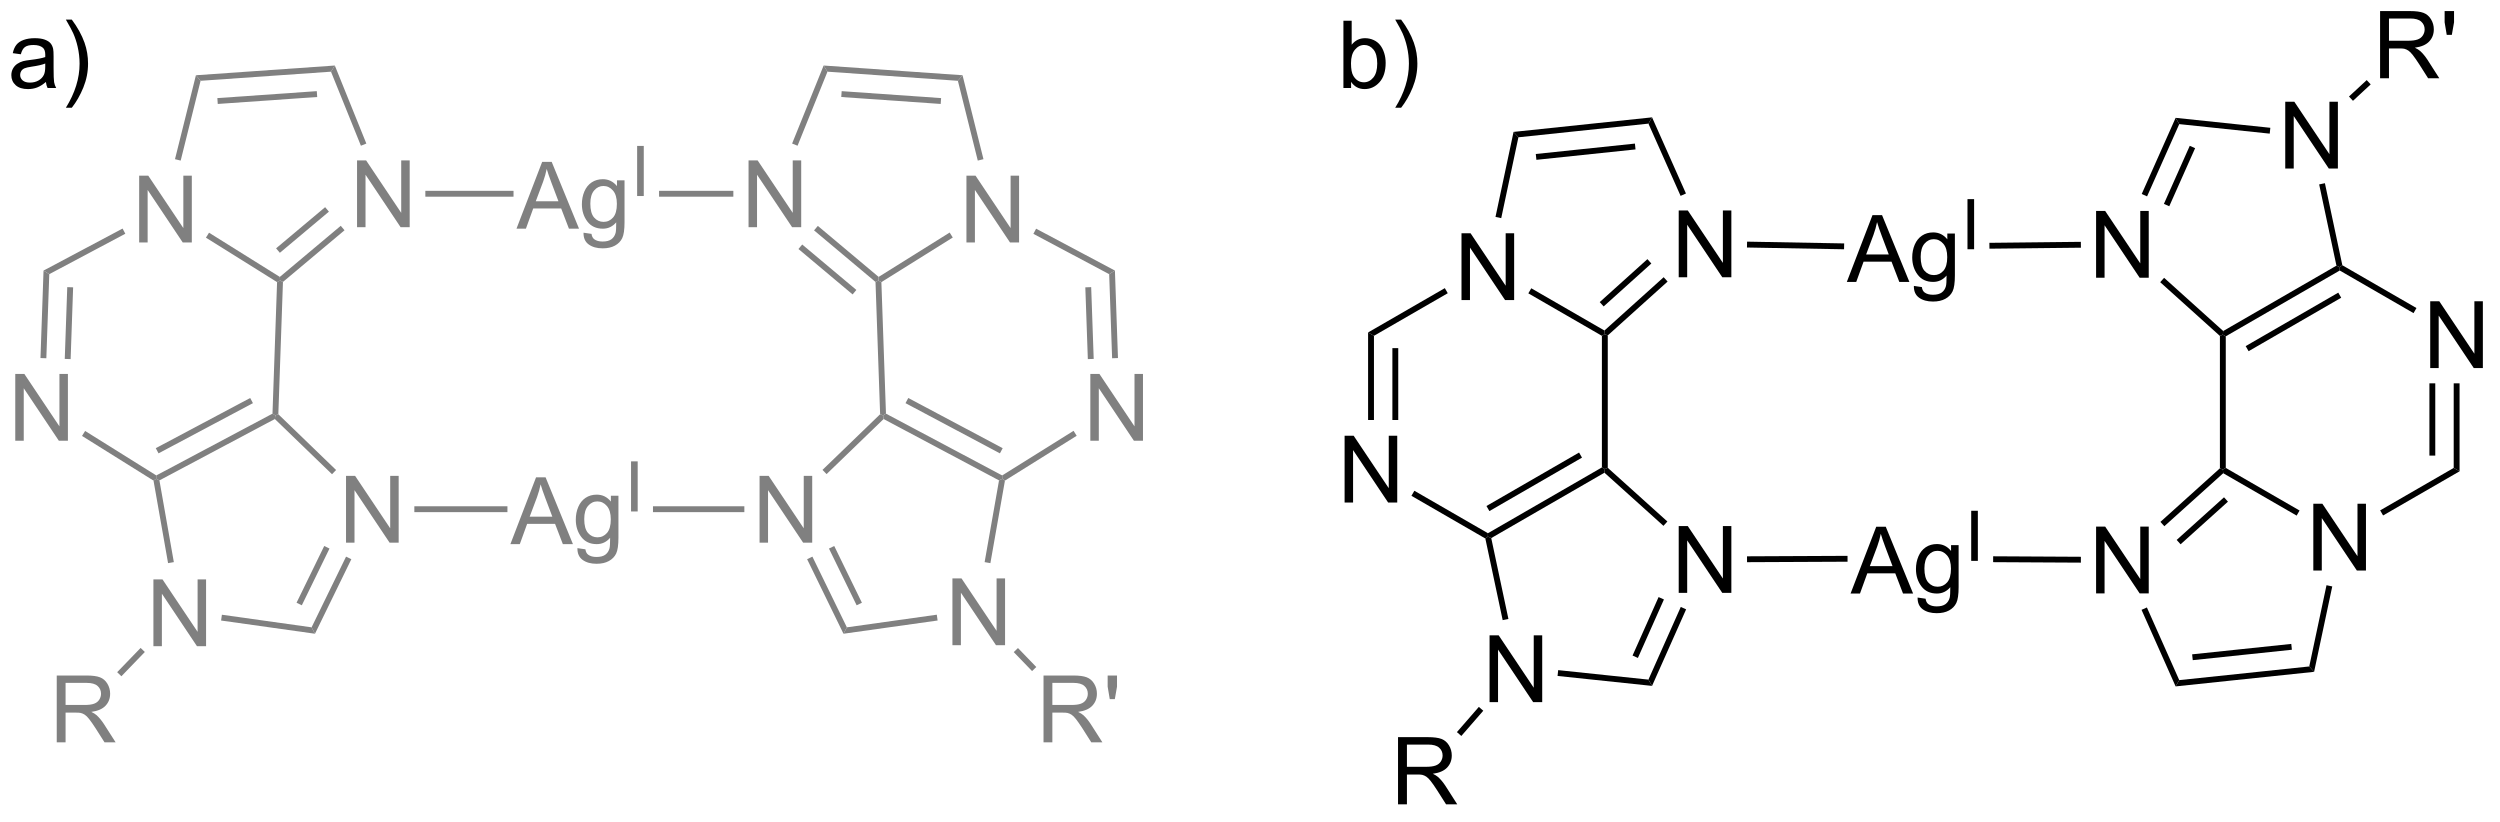 <?xml version="1.0" encoding="UTF-8"?>
<!DOCTYPE svg PUBLIC '-//W3C//DTD SVG 1.0//EN'
          'http://www.w3.org/TR/2001/REC-SVG-20010904/DTD/svg10.dtd'>
<svg stroke-dasharray="none" shape-rendering="auto" xmlns="http://www.w3.org/2000/svg" font-family="'Dialog'" text-rendering="auto" width="292" fill-opacity="1" color-interpolation="auto" color-rendering="auto" preserveAspectRatio="xMidYMid meet" font-size="12px" viewBox="0 0 292 96" fill="black" xmlns:xlink="http://www.w3.org/1999/xlink" stroke="black" image-rendering="auto" stroke-miterlimit="10" stroke-linecap="square" stroke-linejoin="miter" font-style="normal" stroke-width="1" height="96" stroke-dashoffset="0" font-weight="normal" stroke-opacity="1"
><!--Generated by the Batik Graphics2D SVG Generator--><defs id="genericDefs"
  /><g
  ><defs id="defs1"
    ><clipPath clipPathUnits="userSpaceOnUse" id="clipPath1"
      ><path d="M0.943 1.596 L219.522 1.596 L219.522 73.111 L0.943 73.111 L0.943 1.596 Z"
      /></clipPath
      ><clipPath clipPathUnits="userSpaceOnUse" id="clipPath2"
      ><path d="M17.692 83.476 L17.692 153.003 L230.193 153.003 L230.193 83.476 Z"
      /></clipPath
    ></defs
    ><g fill="gray" transform="scale(1.333,1.333) translate(-0.943,-1.596) matrix(1.029,0,0,1.029,-17.255,-84.268)" stroke="gray"
    ><path d="M30.748 138.471 L30.748 132.78 L31.522 132.78 L34.511 137.247 L34.511 132.78 L35.233 132.78 L35.233 138.471 L34.459 138.471 L31.47 133.999 L31.47 138.471 L30.748 138.471 Z" stroke="none" clip-path="url(#clipPath2)"
    /></g
    ><g fill="gray" transform="matrix(1.371,0,0,1.371,-24.264,-114.485)" stroke="gray"
    ><path d="M47.177 129.736 L47.177 124.045 L47.951 124.045 L50.94 128.512 L50.94 124.045 L51.662 124.045 L51.662 129.736 L50.888 129.736 L47.899 125.264 L47.899 129.736 L47.177 129.736 Z" stroke="none" clip-path="url(#clipPath2)"
    /></g
    ><g fill="gray" transform="matrix(1.371,0,0,1.371,-24.264,-114.485)" stroke="gray"
    ><path d="M30.776 124.449 L31.003 124.296 L31.28 124.431 L32.508 131.394 L32.016 131.48 Z" stroke="none" clip-path="url(#clipPath2)"
    /></g
    ><g fill="gray" transform="matrix(1.371,0,0,1.371,-24.264,-114.485)" stroke="gray"
    ><path d="M36.533 136.37 L36.602 135.875 L44.242 136.949 L44.533 137.495 Z" stroke="none" clip-path="url(#clipPath2)"
    /></g
    ><g fill="gray" transform="matrix(1.371,0,0,1.371,-24.264,-114.485)" stroke="gray"
    ><path d="M44.533 137.495 L44.242 136.949 L47.18 130.926 L47.63 131.145 ZM43.411 135.072 L45.769 130.238 L45.32 130.019 L42.962 134.853 Z" stroke="none" clip-path="url(#clipPath2)"
    /></g
    ><g fill="gray" transform="matrix(1.371,0,0,1.371,-24.264,-114.485)" stroke="gray"
    ><path d="M46.33 123.546 L45.983 123.906 L41.113 119.203 L41.156 118.897 L41.41 118.795 Z" stroke="none" clip-path="url(#clipPath2)"
    /></g
    ><g fill="gray" transform="matrix(1.371,0,0,1.371,-24.264,-114.485)" stroke="gray"
    ><path d="M40.912 118.744 L41.156 118.897 L41.113 119.203 L31.28 124.431 L31.003 124.296 L31.013 124.008 ZM39.012 117.41 L30.969 121.686 L31.203 122.128 L39.247 117.851 Z" stroke="none" clip-path="url(#clipPath2)"
    /></g
    ><g fill="gray" transform="matrix(1.371,0,0,1.371,-24.264,-114.485)" stroke="gray"
    ><path d="M29.554 104.16 L29.554 98.469 L30.328 98.469 L33.317 102.936 L33.317 98.469 L34.039 98.469 L34.039 104.16 L33.265 104.16 L30.276 99.688 L30.276 104.16 L29.554 104.16 Z" stroke="none" clip-path="url(#clipPath2)"
    /></g
    ><g fill="gray" transform="matrix(1.371,0,0,1.371,-24.264,-114.485)" stroke="gray"
    ><path d="M18.999 121.052 L18.999 115.361 L19.772 115.361 L22.761 119.828 L22.761 115.361 L23.483 115.361 L23.483 121.052 L22.71 121.052 L19.721 116.58 L19.721 121.052 L18.999 121.052 Z" stroke="none" clip-path="url(#clipPath2)"
    /></g
    ><g fill="gray" transform="matrix(1.371,0,0,1.371,-24.264,-114.485)" stroke="gray"
    ><path d="M41.41 118.795 L41.156 118.897 L40.912 118.744 L41.303 107.54 L41.558 107.404 L41.804 107.524 Z" stroke="none" clip-path="url(#clipPath2)"
    /></g
    ><g fill="gray" transform="matrix(1.371,0,0,1.371,-24.264,-114.485)" stroke="gray"
    ><path d="M41.536 107.096 L41.558 107.404 L41.303 107.54 L35.241 103.752 L35.506 103.328 Z" stroke="none" clip-path="url(#clipPath2)"
    /></g
    ><g fill="gray" transform="matrix(1.371,0,0,1.371,-24.264,-114.485)" stroke="gray"
    ><path d="M28.14 102.976 L28.375 103.417 L21.896 106.862 L21.407 106.556 Z" stroke="none" clip-path="url(#clipPath2)"
    /></g
    ><g fill="gray" transform="matrix(1.371,0,0,1.371,-24.264,-114.485)" stroke="gray"
    ><path d="M21.407 106.556 L21.896 106.862 L21.646 114.026 L21.146 114.009 ZM23.428 107.967 L23.215 114.081 L23.715 114.099 L23.928 107.984 Z" stroke="none" clip-path="url(#clipPath2)"
    /></g
    ><g fill="gray" transform="matrix(1.371,0,0,1.371,-24.264,-114.485)" stroke="gray"
    ><path d="M24.686 120.644 L24.95 120.219 L31.013 124.008 L31.003 124.296 L30.776 124.449 Z" stroke="none" clip-path="url(#clipPath2)"
    /></g
    ><g fill="gray" transform="matrix(1.371,0,0,1.371,-24.264,-114.485)" stroke="gray"
    ><path d="M22.532 146.744 L22.532 141.053 L25.055 141.053 Q25.816 141.053 26.212 141.206 Q26.608 141.358 26.843 141.746 Q27.081 142.135 27.081 142.606 Q27.081 143.211 26.688 143.628 Q26.297 144.042 25.477 144.153 Q25.777 144.298 25.932 144.438 Q26.261 144.741 26.556 145.194 L27.547 146.744 L26.6 146.744 L25.847 145.558 Q25.516 145.046 25.301 144.774 Q25.089 144.503 24.92 144.394 Q24.752 144.285 24.576 144.244 Q24.449 144.215 24.157 144.215 L23.285 144.215 L23.285 146.744 L22.532 146.744 ZM23.285 143.563 L24.902 143.563 Q25.42 143.563 25.71 143.457 Q26.002 143.351 26.152 143.115 Q26.305 142.88 26.305 142.606 Q26.305 142.202 26.01 141.943 Q25.718 141.682 25.086 141.682 L23.285 141.682 L23.285 143.563 Z" stroke="none" clip-path="url(#clipPath2)"
    /></g
    ><g fill="gray" transform="matrix(1.371,0,0,1.371,-24.264,-114.485)" stroke="gray"
    ><path d="M29.677 138.702 L30.036 139.05 L28.04 141.118 L27.68 140.77 Z" stroke="none" clip-path="url(#clipPath2)"
    /></g
    ><g fill="gray" transform="matrix(1.371,0,0,1.371,-24.264,-114.485)" stroke="gray"
    ><path d="M48.116 102.862 L48.116 97.171 L48.89 97.171 L51.879 101.638 L51.879 97.171 L52.601 97.171 L52.601 102.862 L51.827 102.862 L48.838 98.39 L48.838 102.862 L48.116 102.862 Z" stroke="none" clip-path="url(#clipPath2)"
    /></g
    ><g fill="gray" transform="matrix(1.371,0,0,1.371,-24.264,-114.485)" stroke="gray"
    ><path d="M41.804 107.524 L41.558 107.404 L41.536 107.096 L46.728 102.74 L47.049 103.123 ZM41.54 105.043 L45.719 101.537 L45.397 101.154 L41.219 104.66 Z" stroke="none" clip-path="url(#clipPath2)"
    /></g
    ><g fill="gray" transform="matrix(1.371,0,0,1.371,-24.264,-114.485)" stroke="gray"
    ><path d="M48.908 95.734 L48.445 95.921 L45.896 89.612 L46.223 89.087 Z" stroke="none" clip-path="url(#clipPath2)"
    /></g
    ><g fill="gray" transform="matrix(1.371,0,0,1.371,-24.264,-114.485)" stroke="gray"
    ><path d="M46.223 89.087 L45.896 89.612 L34.786 90.388 L34.389 89.915 ZM44.686 91.27 L36.215 91.862 L36.249 92.361 L44.721 91.769 Z" stroke="none" clip-path="url(#clipPath2)"
    /></g
    ><g fill="gray" transform="matrix(1.371,0,0,1.371,-24.264,-114.485)" stroke="gray"
    ><path d="M34.389 89.915 L34.786 90.388 L33.091 97.186 L32.606 97.065 Z" stroke="none" clip-path="url(#clipPath2)"
    /></g
    ><g fill="gray" transform="matrix(1.371,0,0,1.371,-24.264,-114.485)" stroke="gray"
    ><path d="M98.838 138.471 L98.838 132.78 L99.612 132.78 L102.6 137.247 L102.6 132.78 L103.323 132.78 L103.323 138.471 L102.549 138.471 L99.56 133.999 L99.56 138.471 L98.838 138.471 Z" stroke="none" clip-path="url(#clipPath2)"
    /></g
    ><g fill="gray" transform="matrix(1.371,0,0,1.371,-24.264,-114.485)" stroke="gray"
    ><path d="M82.408 129.736 L82.408 124.045 L83.182 124.045 L86.171 128.512 L86.171 124.045 L86.893 124.045 L86.893 129.736 L86.119 129.736 L83.13 125.264 L83.13 129.736 L82.408 129.736 Z" stroke="none" clip-path="url(#clipPath2)"
    /></g
    ><g fill="gray" transform="matrix(1.371,0,0,1.371,-24.264,-114.485)" stroke="gray"
    ><path d="M102.808 124.431 L103.086 124.296 L103.313 124.449 L102.073 131.48 L101.581 131.394 Z" stroke="none" clip-path="url(#clipPath2)"
    /></g
    ><g fill="gray" transform="matrix(1.371,0,0,1.371,-24.264,-114.485)" stroke="gray"
    ><path d="M97.507 135.872 L97.576 136.368 L89.556 137.495 L89.846 136.949 Z" stroke="none" clip-path="url(#clipPath2)"
    /></g
    ><g fill="gray" transform="matrix(1.371,0,0,1.371,-24.264,-114.485)" stroke="gray"
    ><path d="M89.846 136.949 L89.556 137.495 L86.459 131.145 L86.909 130.926 ZM91.127 134.853 L88.769 130.019 L88.32 130.238 L90.678 135.072 Z" stroke="none" clip-path="url(#clipPath2)"
    /></g
    ><g fill="gray" transform="matrix(1.371,0,0,1.371,-24.264,-114.485)" stroke="gray"
    ><path d="M88.116 123.896 L87.769 123.536 L92.678 118.795 L92.932 118.897 L92.975 119.203 Z" stroke="none" clip-path="url(#clipPath2)"
    /></g
    ><g fill="gray" transform="matrix(1.371,0,0,1.371,-24.264,-114.485)" stroke="gray"
    ><path d="M92.975 119.203 L92.932 118.897 L93.177 118.744 L103.076 124.008 L103.086 124.296 L102.808 124.431 ZM94.842 117.851 L102.885 122.128 L103.12 121.686 L95.077 117.41 Z" stroke="none" clip-path="url(#clipPath2)"
    /></g
    ><g fill="gray" transform="matrix(1.371,0,0,1.371,-24.264,-114.485)" stroke="gray"
    ><path d="M100.032 104.16 L100.032 98.469 L100.806 98.469 L103.795 102.936 L103.795 98.469 L104.517 98.469 L104.517 104.16 L103.743 104.16 L100.754 99.688 L100.754 104.16 L100.032 104.16 Z" stroke="none" clip-path="url(#clipPath2)"
    /></g
    ><g fill="gray" transform="matrix(1.371,0,0,1.371,-24.264,-114.485)" stroke="gray"
    ><path d="M110.587 121.052 L110.587 115.361 L111.361 115.361 L114.35 119.828 L114.35 115.361 L115.072 115.361 L115.072 121.052 L114.298 121.052 L111.309 116.58 L111.309 121.052 L110.587 121.052 Z" stroke="none" clip-path="url(#clipPath2)"
    /></g
    ><g fill="gray" transform="matrix(1.371,0,0,1.371,-24.264,-114.485)" stroke="gray"
    ><path d="M93.177 118.744 L92.932 118.897 L92.678 118.795 L92.285 107.524 L92.531 107.404 L92.786 107.54 Z" stroke="none" clip-path="url(#clipPath2)"
    /></g
    ><g fill="gray" transform="matrix(1.371,0,0,1.371,-24.264,-114.485)" stroke="gray"
    ><path d="M92.786 107.54 L92.531 107.404 L92.552 107.096 L98.603 103.315 L98.868 103.739 Z" stroke="none" clip-path="url(#clipPath2)"
    /></g
    ><g fill="gray" transform="matrix(1.371,0,0,1.371,-24.264,-114.485)" stroke="gray"
    ><path d="M105.734 103.428 L105.969 102.987 L112.682 106.556 L112.192 106.862 Z" stroke="none" clip-path="url(#clipPath2)"
    /></g
    ><g fill="gray" transform="matrix(1.371,0,0,1.371,-24.264,-114.485)" stroke="gray"
    ><path d="M112.192 106.862 L112.682 106.556 L112.942 114.009 L112.443 114.026 ZM110.16 107.984 L110.374 114.099 L110.874 114.081 L110.66 107.967 Z" stroke="none" clip-path="url(#clipPath2)"
    /></g
    ><g fill="gray" transform="matrix(1.371,0,0,1.371,-24.264,-114.485)" stroke="gray"
    ><path d="M109.159 120.207 L109.424 120.631 L103.313 124.449 L103.086 124.296 L103.076 124.008 Z" stroke="none" clip-path="url(#clipPath2)"
    /></g
    ><g fill="gray" transform="matrix(1.371,0,0,1.371,-24.264,-114.485)" stroke="gray"
    ><path d="M106.599 146.744 L106.599 141.053 L109.122 141.053 Q109.883 141.053 110.278 141.206 Q110.674 141.358 110.91 141.746 Q111.148 142.135 111.148 142.606 Q111.148 143.211 110.755 143.628 Q110.364 144.042 109.544 144.153 Q109.844 144.298 109.999 144.438 Q110.328 144.741 110.623 145.194 L111.614 146.744 L110.667 146.744 L109.914 145.558 Q109.582 145.046 109.368 144.774 Q109.155 144.503 108.987 144.394 Q108.819 144.285 108.643 144.244 Q108.516 144.215 108.224 144.215 L107.352 144.215 L107.352 146.744 L106.599 146.744 ZM107.352 143.563 L108.969 143.563 Q109.487 143.563 109.776 143.457 Q110.069 143.351 110.219 143.115 Q110.372 142.88 110.372 142.606 Q110.372 142.202 110.077 141.943 Q109.784 141.682 109.153 141.682 L107.352 141.682 L107.352 143.563 ZM112.242 143.066 L112.063 142.003 L112.063 141.053 L112.86 141.053 L112.86 142.003 L112.674 143.066 L112.242 143.066 Z" stroke="none" clip-path="url(#clipPath2)"
    /></g
    ><g fill="gray" transform="matrix(1.371,0,0,1.371,-24.264,-114.485)" stroke="gray"
    ><path d="M104.062 139.06 L104.422 138.713 L105.983 140.329 L105.624 140.677 Z" stroke="none" clip-path="url(#clipPath2)"
    /></g
    ><g fill="gray" transform="matrix(1.371,0,0,1.371,-24.264,-114.485)" stroke="gray"
    ><path d="M81.47 102.862 L81.47 97.171 L82.244 97.171 L85.233 101.638 L85.233 97.171 L85.955 97.171 L85.955 102.862 L85.181 102.862 L82.192 98.39 L82.192 102.862 L81.47 102.862 Z" stroke="none" clip-path="url(#clipPath2)"
    /></g
    ><g fill="gray" transform="matrix(1.371,0,0,1.371,-24.264,-114.485)" stroke="gray"
    ><path d="M92.552 107.096 L92.531 107.404 L92.285 107.524 L87.05 103.132 L87.372 102.749 ZM90.655 108.206 L86.041 104.335 L85.72 104.718 L90.334 108.589 Z" stroke="none" clip-path="url(#clipPath2)"
    /></g
    ><g fill="gray" transform="matrix(1.371,0,0,1.371,-24.264,-114.485)" stroke="gray"
    ><path d="M85.644 95.921 L85.18 95.734 L87.866 89.087 L88.193 89.612 Z" stroke="none" clip-path="url(#clipPath2)"
    /></g
    ><g fill="gray" transform="matrix(1.371,0,0,1.371,-24.264,-114.485)" stroke="gray"
    ><path d="M88.193 89.612 L87.866 89.087 L99.7 89.915 L99.303 90.388 ZM89.368 91.769 L97.839 92.361 L97.874 91.862 L89.403 91.27 Z" stroke="none" clip-path="url(#clipPath2)"
    /></g
    ><g fill="gray" transform="matrix(1.371,0,0,1.371,-24.264,-114.485)" stroke="gray"
    ><path d="M99.303 90.388 L99.7 89.915 L101.483 97.065 L100.998 97.186 Z" stroke="none" clip-path="url(#clipPath2)"
    /></g
    ><g fill="gray" transform="matrix(1.371,0,0,1.371,-24.264,-114.485)" stroke="gray"
    ><path d="M61.699 102.987 L63.886 97.296 L64.699 97.296 L67.028 102.987 L66.168 102.987 L65.506 101.264 L63.125 101.264 L62.502 102.987 L61.699 102.987 ZM63.343 100.65 L65.273 100.65 L64.678 99.074 Q64.406 98.355 64.274 97.894 Q64.165 98.44 63.969 98.981 L63.343 100.65 ZM67.411 103.329 L68.091 103.43 Q68.133 103.745 68.327 103.888 Q68.588 104.082 69.038 104.082 Q69.522 104.082 69.786 103.888 Q70.05 103.694 70.144 103.344 Q70.198 103.132 70.195 102.446 Q69.737 102.987 69.054 102.987 Q68.203 102.987 67.737 102.374 Q67.271 101.76 67.271 100.901 Q67.271 100.311 67.483 99.814 Q67.698 99.315 68.104 99.043 Q68.511 98.771 69.057 98.771 Q69.786 98.771 70.26 99.362 L70.26 98.865 L70.904 98.865 L70.904 102.428 Q70.904 103.391 70.708 103.792 Q70.514 104.196 70.087 104.429 Q69.662 104.662 69.041 104.662 Q68.304 104.662 67.848 104.328 Q67.395 103.996 67.411 103.329 ZM67.99 100.852 Q67.99 101.662 68.311 102.035 Q68.635 102.407 69.119 102.407 Q69.6 102.407 69.926 102.037 Q70.252 101.667 70.252 100.875 Q70.252 100.117 69.916 99.734 Q69.582 99.349 69.108 99.349 Q68.643 99.349 68.317 99.729 Q67.99 100.107 67.99 100.852 Z" stroke="none" clip-path="url(#clipPath2)"
    /></g
    ><g fill="gray" transform="matrix(1.371,0,0,1.371,-24.264,-114.485)" stroke="gray"
    ><path d="M71.978 100.205 L71.978 95.936 L72.543 95.936 L72.543 100.205 L71.978 100.205 Z" stroke="none" clip-path="url(#clipPath2)"
    /></g
    ><g fill="gray" transform="matrix(1.371,0,0,1.371,-24.264,-114.485)" stroke="gray"
    ><path d="M53.935 100.262 L53.935 99.762 L61.447 99.762 L61.447 100.262 Z" stroke="none" clip-path="url(#clipPath2)"
    /></g
    ><g fill="gray" transform="matrix(1.371,0,0,1.371,-24.264,-114.485)" stroke="gray"
    ><path d="M61.18 129.861 L63.367 124.17 L64.179 124.17 L66.508 129.861 L65.649 129.861 L64.987 128.137 L62.606 128.137 L61.982 129.861 L61.18 129.861 ZM62.823 127.524 L64.754 127.524 L64.159 125.948 Q63.887 125.228 63.755 124.768 Q63.646 125.314 63.45 125.855 L62.823 127.524 ZM66.891 130.202 L67.572 130.303 Q67.614 130.619 67.808 130.761 Q68.069 130.955 68.519 130.955 Q69.003 130.955 69.267 130.761 Q69.531 130.567 69.624 130.218 Q69.679 130.006 69.676 129.32 Q69.218 129.861 68.535 129.861 Q67.683 129.861 67.218 129.247 Q66.752 128.634 66.752 127.775 Q66.752 127.185 66.964 126.688 Q67.179 126.189 67.585 125.917 Q67.991 125.645 68.537 125.645 Q69.267 125.645 69.741 126.235 L69.741 125.738 L70.385 125.738 L70.385 129.302 Q70.385 130.264 70.189 130.666 Q69.994 131.069 69.567 131.302 Q69.143 131.535 68.522 131.535 Q67.784 131.535 67.329 131.201 Q66.876 130.87 66.891 130.202 ZM67.471 127.726 Q67.471 128.536 67.792 128.908 Q68.116 129.281 68.6 129.281 Q69.081 129.281 69.407 128.911 Q69.733 128.541 69.733 127.749 Q69.733 126.991 69.397 126.608 Q69.063 126.222 68.589 126.222 Q68.123 126.222 67.797 126.603 Q67.471 126.98 67.471 127.726 Z" stroke="none" clip-path="url(#clipPath2)"
    /></g
    ><g fill="gray" transform="matrix(1.371,0,0,1.371,-24.264,-114.485)" stroke="gray"
    ><path d="M71.459 127.078 L71.459 122.81 L72.024 122.81 L72.024 127.078 L71.459 127.078 Z" stroke="none" clip-path="url(#clipPath2)"
    /></g
    ><g fill="gray" transform="matrix(1.371,0,0,1.371,-24.264,-114.485)" stroke="gray"
    ><path d="M52.997 127.136 L52.997 126.636 L60.928 126.636 L60.928 127.136 Z" stroke="none" clip-path="url(#clipPath2)"
    /></g
    ><g fill="gray" transform="matrix(1.371,0,0,1.371,-24.264,-114.485)" stroke="gray"
    ><path d="M80.174 99.762 L80.174 100.262 L73.846 100.262 L73.846 99.762 Z" stroke="none" clip-path="url(#clipPath2)"
    /></g
    ><g fill="gray" transform="matrix(1.371,0,0,1.371,-24.264,-114.485)" stroke="gray"
    ><path d="M81.112 126.636 L81.112 127.136 L73.327 127.136 L73.327 126.636 Z" stroke="none" clip-path="url(#clipPath2)"
    /></g
    ><g transform="matrix(1.371,0,0,1.371,-24.264,-114.485)"
    ><path d="M142.208 109.07 L142.208 103.379 L142.982 103.379 L145.971 107.846 L145.971 103.379 L146.693 103.379 L146.693 109.07 L145.919 109.07 L142.93 104.598 L142.93 109.07 L142.208 109.07 Z" stroke="none" clip-path="url(#clipPath2)"
    /></g
    ><g transform="matrix(1.371,0,0,1.371,-24.264,-114.485)"
    ><path d="M132.249 126.32 L132.249 120.629 L133.022 120.629 L136.011 125.096 L136.011 120.629 L136.733 120.629 L136.733 126.32 L135.96 126.32 L132.971 121.848 L132.971 126.32 L132.249 126.32 Z" stroke="none" clip-path="url(#clipPath2)"
    /></g
    ><g transform="matrix(1.371,0,0,1.371,-24.264,-114.485)"
    ><path d="M140.787 108.052 L141.037 108.485 L134.75 112.114 L134.25 111.826 Z" stroke="none" clip-path="url(#clipPath2)"
    /></g
    ><g transform="matrix(1.371,0,0,1.371,-24.264,-114.485)"
    ><path d="M134.25 111.826 L134.75 112.114 L134.75 119.286 L134.25 119.286 ZM136.32 113.165 L136.32 119.286 L136.82 119.286 L136.82 113.165 Z" stroke="none" clip-path="url(#clipPath2)"
    /></g
    ><g transform="matrix(1.371,0,0,1.371,-24.264,-114.485)"
    ><path d="M137.943 125.746 L138.193 125.314 L144.459 128.931 L144.459 129.22 L144.238 129.381 Z" stroke="none" clip-path="url(#clipPath2)"
    /></g
    ><g transform="matrix(1.371,0,0,1.371,-24.264,-114.485)"
    ><path d="M144.742 129.346 L144.459 129.22 L144.459 128.931 L154.169 123.326 L154.419 123.47 L154.386 123.777 ZM144.584 127.046 L152.474 122.492 L152.224 122.058 L144.334 126.613 Z" stroke="none" clip-path="url(#clipPath2)"
    /></g
    ><g transform="matrix(1.371,0,0,1.371,-24.264,-114.485)"
    ><path d="M154.669 123.359 L154.419 123.47 L154.169 123.326 L154.169 112.114 L154.419 111.97 L154.669 112.081 Z" stroke="none" clip-path="url(#clipPath2)"
    /></g
    ><g transform="matrix(1.371,0,0,1.371,-24.264,-114.485)"
    ><path d="M154.386 111.663 L154.419 111.97 L154.169 112.114 L147.902 108.496 L148.152 108.064 Z" stroke="none" clip-path="url(#clipPath2)"
    /></g
    ><g transform="matrix(1.371,0,0,1.371,-24.264,-114.485)"
    ><path d="M160.713 107.125 L160.713 101.434 L161.487 101.434 L164.476 105.901 L164.476 101.434 L165.198 101.434 L165.198 107.125 L164.424 107.125 L161.435 102.653 L161.435 107.125 L160.713 107.125 Z" stroke="none" clip-path="url(#clipPath2)"
    /></g
    ><g transform="matrix(1.371,0,0,1.371,-24.264,-114.485)"
    ><path d="M154.669 112.081 L154.419 111.97 L154.386 111.663 L159.431 107.121 L159.766 107.492 ZM154.318 109.611 L158.381 105.954 L158.046 105.582 L153.984 109.24 Z" stroke="none" clip-path="url(#clipPath2)"
    /></g
    ><g transform="matrix(1.371,0,0,1.371,-24.264,-114.485)"
    ><path d="M161.33 99.989 L160.873 100.192 L158.133 94.037 L158.442 93.502 Z" stroke="none" clip-path="url(#clipPath2)"
    /></g
    ><g transform="matrix(1.371,0,0,1.371,-24.264,-114.485)"
    ><path d="M158.442 93.502 L158.133 94.037 L147.057 95.201 L146.643 94.742 ZM156.982 95.737 L148.536 96.624 L148.589 97.121 L157.034 96.234 Z" stroke="none" clip-path="url(#clipPath2)"
    /></g
    ><g transform="matrix(1.371,0,0,1.371,-24.264,-114.485)"
    ><path d="M146.643 94.742 L147.057 95.201 L145.593 102.088 L145.104 101.984 Z" stroke="none" clip-path="url(#clipPath2)"
    /></g
    ><g transform="matrix(1.371,0,0,1.371,-24.264,-114.485)"
    ><path d="M144.599 143.319 L144.599 137.628 L145.373 137.628 L148.362 142.095 L148.362 137.628 L149.084 137.628 L149.084 143.319 L148.31 143.319 L145.321 138.847 L145.321 143.319 L144.599 143.319 Z" stroke="none" clip-path="url(#clipPath2)"
    /></g
    ><g transform="matrix(1.371,0,0,1.371,-24.264,-114.485)"
    ><path d="M160.713 134.015 L160.713 128.324 L161.487 128.324 L164.476 132.791 L164.476 128.324 L165.198 128.324 L165.198 134.015 L164.424 134.015 L161.435 129.543 L161.435 134.015 L160.713 134.015 Z" stroke="none" clip-path="url(#clipPath2)"
    /></g
    ><g transform="matrix(1.371,0,0,1.371,-24.264,-114.485)"
    ><path d="M144.238 129.381 L144.459 129.22 L144.742 129.346 L146.205 136.232 L145.716 136.336 Z" stroke="none" clip-path="url(#clipPath2)"
    /></g
    ><g transform="matrix(1.371,0,0,1.371,-24.264,-114.485)"
    ><path d="M150.392 141.092 L150.444 140.595 L158.133 141.403 L158.442 141.939 Z" stroke="none" clip-path="url(#clipPath2)"
    /></g
    ><g transform="matrix(1.371,0,0,1.371,-24.264,-114.485)"
    ><path d="M158.442 141.939 L158.133 141.403 L160.889 135.213 L161.345 135.417 ZM157.236 139.557 L159.454 134.575 L158.998 134.371 L156.78 139.353 Z" stroke="none" clip-path="url(#clipPath2)"
    /></g
    ><g transform="matrix(1.371,0,0,1.371,-24.264,-114.485)"
    ><path d="M159.748 127.932 L159.413 128.303 L154.386 123.777 L154.419 123.47 L154.669 123.359 Z" stroke="none" clip-path="url(#clipPath2)"
    /></g
    ><g transform="matrix(1.371,0,0,1.371,-24.264,-114.485)"
    ><path d="M214.777 132.113 L214.777 126.422 L215.55 126.422 L218.54 130.888 L218.54 126.422 L219.262 126.422 L219.262 132.113 L218.488 132.113 L215.499 127.641 L215.499 132.113 L214.777 132.113 Z" stroke="none" clip-path="url(#clipPath2)"
    /></g
    ><g transform="matrix(1.371,0,0,1.371,-24.264,-114.485)"
    ><path d="M224.736 114.863 L224.736 109.172 L225.51 109.172 L228.499 113.638 L228.499 109.172 L229.221 109.172 L229.221 114.863 L228.447 114.863 L225.458 110.391 L225.458 114.863 L224.736 114.863 Z" stroke="none" clip-path="url(#clipPath2)"
    /></g
    ><g transform="matrix(1.371,0,0,1.371,-24.264,-114.485)"
    ><path d="M220.721 127.419 L220.471 126.986 L226.737 123.368 L227.237 123.657 Z" stroke="none" clip-path="url(#clipPath2)"
    /></g
    ><g transform="matrix(1.371,0,0,1.371,-24.264,-114.485)"
    ><path d="M227.237 123.657 L226.737 123.368 L226.737 116.163 L227.237 116.163 ZM225.167 122.317 L225.167 116.163 L224.667 116.163 L224.667 122.317 Z" stroke="none" clip-path="url(#clipPath2)"
    /></g
    ><g transform="matrix(1.371,0,0,1.371,-24.264,-114.485)"
    ><path d="M223.565 109.748 L223.315 110.181 L217.028 106.551 L217.028 106.263 L217.25 106.102 Z" stroke="none" clip-path="url(#clipPath2)"
    /></g
    ><g transform="matrix(1.371,0,0,1.371,-24.264,-114.485)"
    ><path d="M216.746 106.137 L217.028 106.263 L217.028 106.551 L207.319 112.157 L207.069 112.013 L207.101 111.705 ZM216.903 108.436 L209.014 112.991 L209.264 113.424 L217.153 108.869 Z" stroke="none" clip-path="url(#clipPath2)"
    /></g
    ><g transform="matrix(1.371,0,0,1.371,-24.264,-114.485)"
    ><path d="M206.819 112.124 L207.069 112.013 L207.319 112.157 L207.319 123.368 L207.069 123.513 L206.819 123.401 Z" stroke="none" clip-path="url(#clipPath2)"
    /></g
    ><g transform="matrix(1.371,0,0,1.371,-24.264,-114.485)"
    ><path d="M207.101 123.82 L207.069 123.513 L207.319 123.368 L213.606 126.998 L213.356 127.431 Z" stroke="none" clip-path="url(#clipPath2)"
    /></g
    ><g transform="matrix(1.371,0,0,1.371,-24.264,-114.485)"
    ><path d="M196.271 134.058 L196.271 128.367 L197.045 128.367 L200.034 132.833 L200.034 128.367 L200.756 128.367 L200.756 134.058 L199.982 134.058 L196.993 129.586 L196.993 134.058 L196.271 134.058 Z" stroke="none" clip-path="url(#clipPath2)"
    /></g
    ><g transform="matrix(1.371,0,0,1.371,-24.264,-114.485)"
    ><path d="M206.819 123.401 L207.069 123.513 L207.101 123.82 L202.085 128.336 L201.751 127.965 ZM207.169 125.871 L203.136 129.503 L203.47 129.875 L207.504 126.243 Z" stroke="none" clip-path="url(#clipPath2)"
    /></g
    ><g transform="matrix(1.371,0,0,1.371,-24.264,-114.485)"
    ><path d="M200.142 135.459 L200.599 135.256 L203.355 141.446 L203.046 141.981 Z" stroke="none" clip-path="url(#clipPath2)"
    /></g
    ><g transform="matrix(1.371,0,0,1.371,-24.264,-114.485)"
    ><path d="M203.046 141.981 L203.355 141.446 L214.43 140.282 L214.844 140.741 ZM204.506 139.746 L212.951 138.858 L212.899 138.361 L204.453 139.249 Z" stroke="none" clip-path="url(#clipPath2)"
    /></g
    ><g transform="matrix(1.371,0,0,1.371,-24.264,-114.485)"
    ><path d="M214.844 140.741 L214.43 140.282 L215.901 133.361 L216.391 133.465 Z" stroke="none" clip-path="url(#clipPath2)"
    /></g
    ><g transform="matrix(1.371,0,0,1.371,-24.264,-114.485)"
    ><path d="M212.386 97.864 L212.386 92.173 L213.16 92.173 L216.149 96.64 L216.149 92.173 L216.87 92.173 L216.87 97.864 L216.097 97.864 L213.108 93.392 L213.108 97.864 L212.386 97.864 Z" stroke="none" clip-path="url(#clipPath2)"
    /></g
    ><g transform="matrix(1.371,0,0,1.371,-24.264,-114.485)"
    ><path d="M196.271 107.168 L196.271 101.477 L197.045 101.477 L200.034 105.944 L200.034 101.477 L200.756 101.477 L200.756 107.168 L199.982 107.168 L196.993 102.696 L196.993 107.168 L196.271 107.168 Z" stroke="none" clip-path="url(#clipPath2)"
    /></g
    ><g transform="matrix(1.371,0,0,1.371,-24.264,-114.485)"
    ><path d="M217.25 106.102 L217.028 106.263 L216.746 106.137 L215.275 99.216 L215.764 99.112 Z" stroke="none" clip-path="url(#clipPath2)"
    /></g
    ><g transform="matrix(1.371,0,0,1.371,-24.264,-114.485)"
    ><path d="M211.116 94.392 L211.063 94.89 L203.355 94.079 L203.046 93.544 Z" stroke="none" clip-path="url(#clipPath2)"
    /></g
    ><g transform="matrix(1.371,0,0,1.371,-24.264,-114.485)"
    ><path d="M203.046 93.544 L203.355 94.079 L200.614 100.235 L200.157 100.032 ZM204.251 95.926 L202.048 100.874 L202.505 101.077 L204.708 96.129 Z" stroke="none" clip-path="url(#clipPath2)"
    /></g
    ><g transform="matrix(1.371,0,0,1.371,-24.264,-114.485)"
    ><path d="M201.732 107.544 L202.067 107.173 L207.101 111.705 L207.069 112.013 L206.819 112.124 Z" stroke="none" clip-path="url(#clipPath2)"
    /></g
    ><g transform="matrix(1.371,0,0,1.371,-24.264,-114.485)"
    ><path d="M175.036 107.521 L177.222 101.83 L178.035 101.83 L180.364 107.521 L179.505 107.521 L178.843 105.797 L176.462 105.797 L175.838 107.521 L175.036 107.521 ZM176.679 105.184 L178.609 105.184 L178.014 103.608 Q177.743 102.889 177.611 102.428 Q177.502 102.974 177.305 103.515 L176.679 105.184 ZM180.747 107.863 L181.428 107.963 Q181.469 108.279 181.663 108.422 Q181.925 108.616 182.375 108.616 Q182.859 108.616 183.123 108.422 Q183.387 108.228 183.48 107.878 Q183.534 107.666 183.532 106.98 Q183.074 107.521 182.39 107.521 Q181.539 107.521 181.073 106.908 Q180.607 106.294 180.607 105.435 Q180.607 104.845 180.82 104.348 Q181.034 103.849 181.441 103.577 Q181.847 103.305 182.393 103.305 Q183.123 103.305 183.596 103.895 L183.596 103.398 L184.241 103.398 L184.241 106.962 Q184.241 107.925 184.044 108.326 Q183.85 108.73 183.423 108.963 Q182.999 109.195 182.377 109.195 Q181.64 109.195 181.185 108.862 Q180.732 108.53 180.747 107.863 ZM181.327 105.386 Q181.327 106.196 181.648 106.569 Q181.971 106.941 182.455 106.941 Q182.936 106.941 183.263 106.571 Q183.589 106.201 183.589 105.409 Q183.589 104.651 183.252 104.268 Q182.918 103.882 182.445 103.882 Q181.979 103.882 181.653 104.263 Q181.327 104.641 181.327 105.386 Z" stroke="none" clip-path="url(#clipPath2)"
    /></g
    ><g transform="matrix(1.371,0,0,1.371,-24.264,-114.485)"
    ><path d="M185.314 104.739 L185.314 100.47 L185.879 100.47 L185.879 104.739 L185.314 104.739 Z" stroke="none" clip-path="url(#clipPath2)"
    /></g
    ><g transform="matrix(1.371,0,0,1.371,-24.264,-114.485)"
    ><path d="M175.354 134.07 L177.541 128.379 L178.353 128.379 L180.682 134.07 L179.823 134.07 L179.161 132.346 L176.78 132.346 L176.156 134.07 L175.354 134.07 ZM176.997 131.733 L178.928 131.733 L178.332 130.157 Q178.061 129.438 177.929 128.977 Q177.82 129.523 177.623 130.064 L176.997 131.733 ZM181.065 134.412 L181.746 134.512 Q181.787 134.828 181.981 134.971 Q182.243 135.165 182.693 135.165 Q183.177 135.165 183.441 134.971 Q183.705 134.776 183.798 134.427 Q183.852 134.215 183.85 133.529 Q183.392 134.07 182.708 134.07 Q181.857 134.07 181.391 133.457 Q180.925 132.843 180.925 131.984 Q180.925 131.394 181.138 130.897 Q181.352 130.398 181.759 130.126 Q182.165 129.854 182.711 129.854 Q183.441 129.854 183.915 130.444 L183.915 129.947 L184.559 129.947 L184.559 133.511 Q184.559 134.474 184.362 134.875 Q184.168 135.279 183.741 135.512 Q183.317 135.744 182.696 135.744 Q181.958 135.744 181.503 135.411 Q181.05 135.079 181.065 134.412 ZM181.645 131.935 Q181.645 132.745 181.966 133.118 Q182.289 133.49 182.773 133.49 Q183.255 133.49 183.581 133.12 Q183.907 132.75 183.907 131.958 Q183.907 131.2 183.57 130.817 Q183.237 130.431 182.763 130.431 Q182.297 130.431 181.971 130.812 Q181.645 131.19 181.645 131.935 Z" stroke="none" clip-path="url(#clipPath2)"
    /></g
    ><g transform="matrix(1.371,0,0,1.371,-24.264,-114.485)"
    ><path d="M185.632 131.287 L185.632 127.019 L186.197 127.019 L186.197 131.287 L185.632 131.287 Z" stroke="none" clip-path="url(#clipPath2)"
    /></g
    ><g transform="matrix(1.371,0,0,1.371,-24.264,-114.485)"
    ><path d="M166.534 131.399 L166.531 130.899 L175.095 130.859 L175.097 131.359 Z" stroke="none" clip-path="url(#clipPath2)"
    /></g
    ><g transform="matrix(1.371,0,0,1.371,-24.264,-114.485)"
    ><path d="M166.528 104.591 L166.537 104.091 L174.809 104.243 L174.799 104.742 Z" stroke="none" clip-path="url(#clipPath2)"
    /></g
    ><g transform="matrix(1.371,0,0,1.371,-24.264,-114.485)"
    ><path d="M136.801 152.031 L136.801 146.305 L139.34 146.305 Q140.106 146.305 140.504 146.458 Q140.903 146.612 141.14 147.003 Q141.379 147.393 141.379 147.867 Q141.379 148.476 140.984 148.896 Q140.59 149.312 139.765 149.424 Q140.067 149.57 140.223 149.711 Q140.554 150.016 140.851 150.471 L141.848 152.031 L140.895 152.031 L140.137 150.839 Q139.804 150.323 139.588 150.049 Q139.374 149.776 139.205 149.667 Q139.036 149.557 138.859 149.516 Q138.731 149.487 138.437 149.487 L137.559 149.487 L137.559 152.031 L136.801 152.031 ZM137.559 148.831 L139.187 148.831 Q139.708 148.831 139.999 148.724 Q140.293 148.617 140.445 148.38 Q140.598 148.143 140.598 147.867 Q140.598 147.461 140.301 147.201 Q140.007 146.938 139.372 146.938 L137.559 146.938 L137.559 148.831 Z" stroke="none" clip-path="url(#clipPath2)"
    /></g
    ><g transform="matrix(1.371,0,0,1.371,-24.264,-114.485)"
    ><path d="M142.194 146.204 L141.817 145.876 L143.686 143.727 L144.063 144.055 Z" stroke="none" clip-path="url(#clipPath2)"
    /></g
    ><g transform="matrix(1.371,0,0,1.371,-24.264,-114.485)"
    ><path d="M194.972 104.107 L194.978 104.607 L187.185 104.692 L187.18 104.192 Z" stroke="none" clip-path="url(#clipPath2)"
    /></g
    ><g transform="matrix(1.371,0,0,1.371,-24.264,-114.485)"
    ><path d="M194.976 130.938 L194.974 131.438 L187.499 131.397 L187.502 130.897 Z" stroke="none" clip-path="url(#clipPath2)"
    /></g
    ><g transform="matrix(1.371,0,0,1.371,-24.264,-114.485)"
    ><path d="M220.465 90.175 L220.465 84.448 L223.004 84.448 Q223.769 84.448 224.168 84.602 Q224.566 84.756 224.803 85.146 Q225.043 85.537 225.043 86.011 Q225.043 86.62 224.647 87.04 Q224.254 87.456 223.428 87.568 Q223.73 87.714 223.887 87.855 Q224.217 88.159 224.514 88.615 L225.512 90.175 L224.559 90.175 L223.801 88.982 Q223.467 88.467 223.251 88.193 Q223.038 87.92 222.869 87.81 Q222.699 87.701 222.522 87.659 Q222.394 87.631 222.1 87.631 L221.223 87.631 L221.223 90.175 L220.465 90.175 ZM221.223 86.975 L222.85 86.975 Q223.371 86.975 223.663 86.868 Q223.957 86.761 224.108 86.524 Q224.262 86.287 224.262 86.011 Q224.262 85.605 223.965 85.344 Q223.671 85.081 223.035 85.081 L221.223 85.081 L221.223 86.975 ZM226.143 86.475 L225.964 85.404 L225.964 84.448 L226.766 84.448 L226.766 85.404 L226.578 86.475 L226.143 86.475 Z" stroke="none" clip-path="url(#clipPath2)"
    /></g
    ><g transform="matrix(1.371,0,0,1.371,-24.264,-114.485)"
    ><path d="M218.156 92.094 L217.816 91.727 L219.326 90.328 L219.665 90.694 Z" stroke="none" clip-path="url(#clipPath2)"
    /></g
    ><g transform="matrix(1.371,0,0,1.371,-24.264,-114.485)"
    ><path d="M21.609 90.487 Q21.219 90.82 20.857 90.958 Q20.497 91.094 20.083 91.094 Q19.398 91.094 19.031 90.76 Q18.664 90.424 18.664 89.906 Q18.664 89.602 18.802 89.349 Q18.943 89.096 19.167 88.945 Q19.391 88.792 19.672 88.713 Q19.88 88.659 20.297 88.609 Q21.148 88.508 21.552 88.367 Q21.555 88.221 21.555 88.182 Q21.555 87.753 21.357 87.578 Q21.086 87.338 20.555 87.338 Q20.06 87.338 19.823 87.513 Q19.586 87.688 19.474 88.128 L18.787 88.034 Q18.88 87.594 19.094 87.323 Q19.31 87.049 19.716 86.904 Q20.122 86.758 20.656 86.758 Q21.188 86.758 21.518 86.883 Q21.852 87.008 22.008 87.198 Q22.164 87.385 22.227 87.674 Q22.263 87.854 22.263 88.323 L22.263 89.26 Q22.263 90.242 22.307 90.503 Q22.352 90.76 22.484 91 L21.75 91 Q21.641 90.781 21.609 90.487 ZM21.552 88.917 Q21.169 89.073 20.404 89.182 Q19.969 89.245 19.789 89.323 Q19.609 89.401 19.51 89.552 Q19.414 89.703 19.414 89.885 Q19.414 90.167 19.628 90.354 Q19.841 90.542 20.25 90.542 Q20.656 90.542 20.971 90.365 Q21.289 90.188 21.438 89.878 Q21.552 89.641 21.552 89.174 L21.552 88.917 ZM23.814 92.685 L23.309 92.685 Q24.478 90.807 24.478 88.93 Q24.478 88.195 24.309 87.471 Q24.176 86.885 23.939 86.346 Q23.785 85.995 23.309 85.174 L23.814 85.174 Q24.548 86.156 24.9 87.143 Q25.199 87.995 25.199 88.924 Q25.199 89.979 24.796 90.966 Q24.392 91.951 23.814 92.685 Z" stroke="none" clip-path="url(#clipPath2)"
    /></g
    ><g transform="matrix(1.371,0,0,1.371,-24.264,-114.485)"
    ><path d="M132.802 91 L132.148 91 L132.148 85.273 L132.852 85.273 L132.852 87.315 Q133.297 86.758 133.99 86.758 Q134.372 86.758 134.714 86.912 Q135.055 87.065 135.276 87.346 Q135.497 87.625 135.622 88.021 Q135.747 88.414 135.747 88.862 Q135.747 89.93 135.219 90.513 Q134.693 91.094 133.953 91.094 Q133.219 91.094 132.802 90.479 L132.802 91 ZM132.794 88.893 Q132.794 89.641 132.997 89.971 Q133.328 90.516 133.896 90.516 Q134.357 90.516 134.693 90.115 Q135.029 89.713 135.029 88.922 Q135.029 88.109 134.706 87.724 Q134.383 87.336 133.927 87.336 Q133.466 87.336 133.13 87.737 Q132.794 88.135 132.794 88.893 ZM137.064 92.685 L136.559 92.685 Q137.728 90.807 137.728 88.93 Q137.728 88.195 137.559 87.471 Q137.426 86.885 137.189 86.346 Q137.035 85.995 136.559 85.174 L137.064 85.174 Q137.798 86.156 138.15 87.143 Q138.449 87.995 138.449 88.924 Q138.449 89.979 138.046 90.966 Q137.642 91.951 137.064 92.685 Z" stroke="none" clip-path="url(#clipPath2)"
    /></g
  ></g
></svg
>
